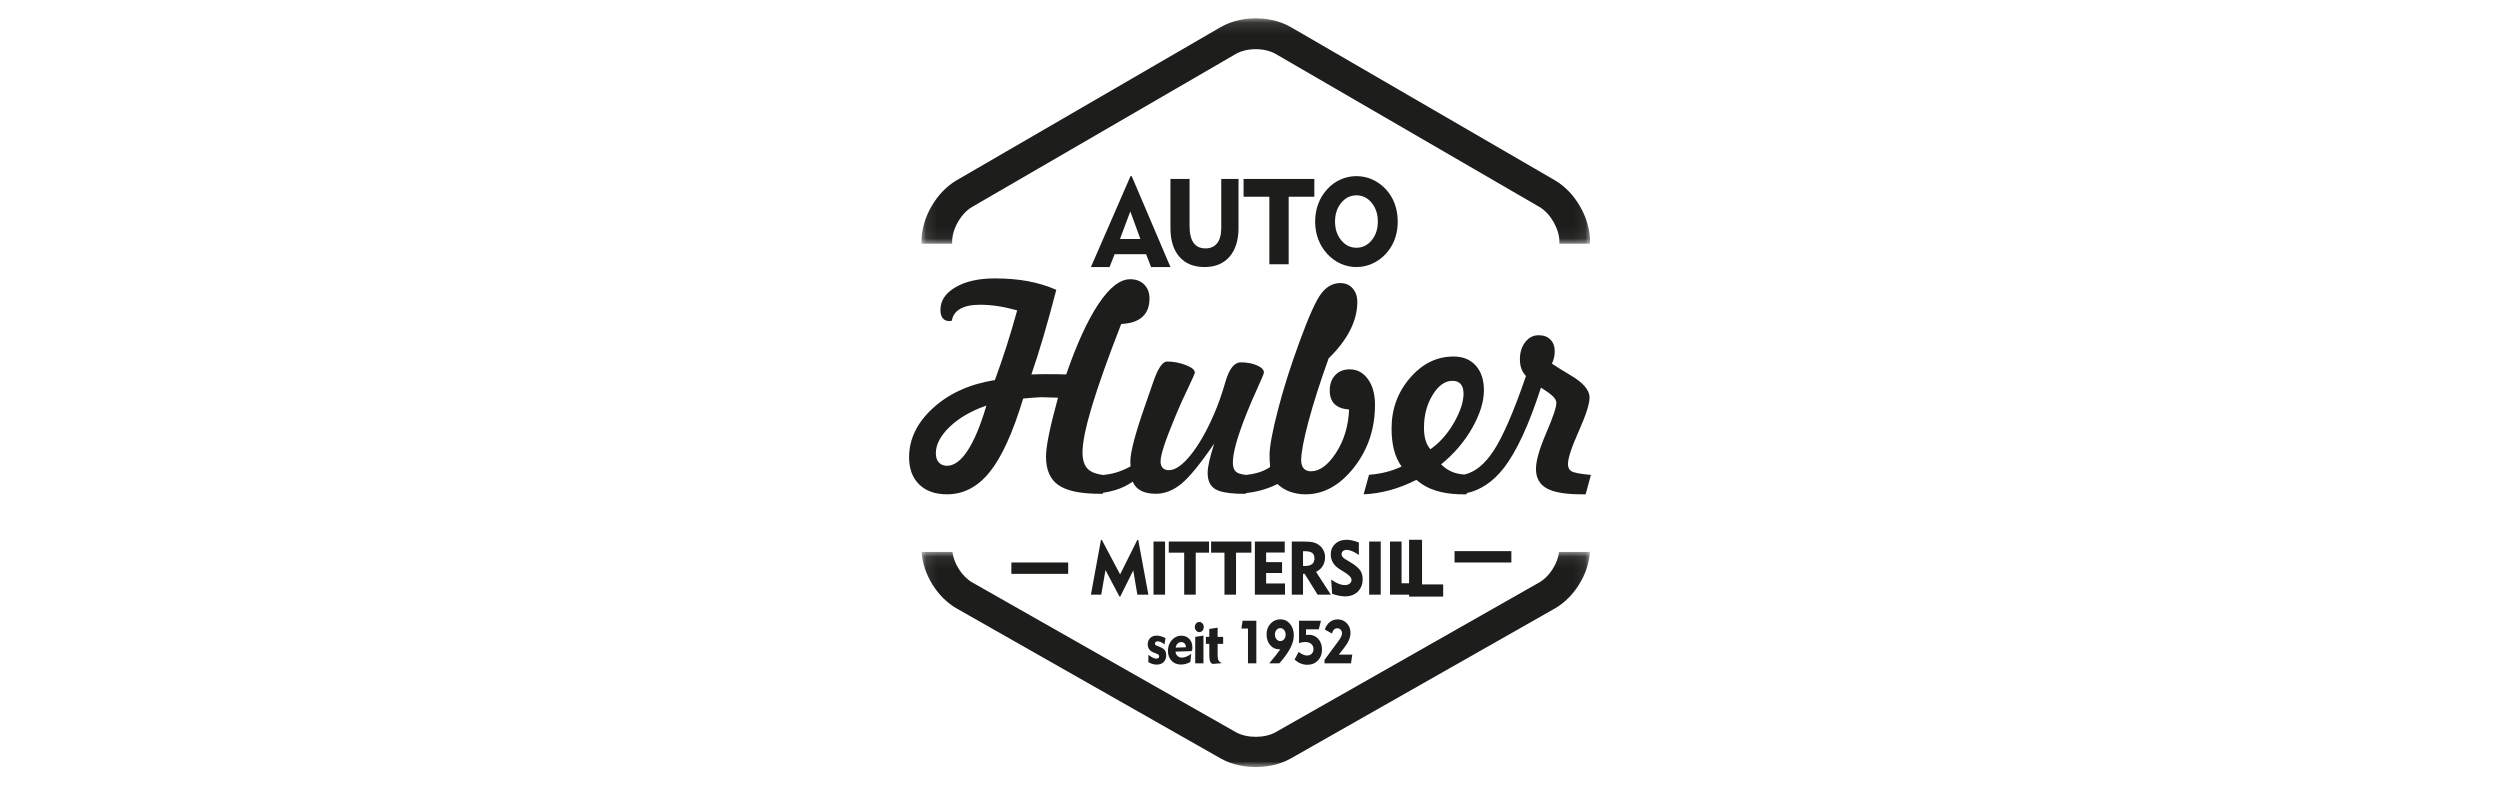 <?xml version="1.0" encoding="UTF-8"?>
<svg width="220px" height="70px" viewBox="0 0 220 70" version="1.1" xmlns="http://www.w3.org/2000/svg" xmlns:xlink="http://www.w3.org/1999/xlink">
    <!-- Generator: Sketch 52.4 (67378) - http://www.bohemiancoding.com/sketch -->
    <title>logo_A00509_new</title>
    <desc>Created with Sketch.</desc>
    <defs>
        <polygon id="path-1" points="0.084 0.113 58.929 0.113 58.929 19.95 0.084 19.95"></polygon>
        <polygon id="path-3" points="0.096 0.072 58.918 0.072 58.918 19 0.096 19"></polygon>
        <polygon id="path-5" points="0 67.5 60 67.5 60 1.5 0 1.5"></polygon>
    </defs>
    <g id="logo_A00509_new" stroke="none" stroke-width="1" fill="none" fill-rule="evenodd">
        <g id="Group-23" transform="translate(80, 1)">
            <path d="M40.381,32.366 C39.969,31.791 39.431,31.503 38.77,31.503 C38.238,31.503 37.813,31.674 37.495,32.016 C37.176,32.358 37.017,32.807 37.017,33.362 C37.017,33.877 37.156,34.273 37.433,34.551 C37.711,34.829 38.14,34.992 38.72,35.04 C38.655,36.505 38.271,37.776 37.568,38.854 C36.865,39.933 36.13,40.472 35.362,40.472 C35.084,40.472 34.872,40.387 34.725,40.218 C34.578,40.05 34.504,39.808 34.504,39.494 C34.504,38.826 34.719,37.69 35.148,36.084 C35.577,34.479 36.167,32.63 36.919,30.538 C37.752,29.725 38.381,28.902 38.806,28.069 C39.231,27.236 39.443,26.405 39.443,25.576 C39.443,25.077 39.304,24.675 39.027,24.369 C38.749,24.063 38.389,23.91 37.948,23.91 C37.311,23.91 36.759,24.206 36.294,24.798 C35.828,25.389 35.182,26.816 34.357,29.077 C33.564,31.234 32.927,33.249 32.445,35.124 C31.963,37 31.722,38.299 31.722,39.023 C31.722,39.16 31.724,39.307 31.728,39.464 C31.732,39.621 31.746,39.832 31.771,40.098 C31.468,40.307 31.113,40.472 30.704,40.593 C30.388,40.686 30.042,40.752 29.666,40.793 C29.264,40.75 28.98,40.67 28.816,40.55 C28.6,40.394 28.491,40.114 28.491,39.711 C28.491,39.285 28.587,38.724 28.779,38.028 C28.971,37.332 29.268,36.476 29.668,35.462 C29.954,34.738 30.285,33.966 30.661,33.145 C31.037,32.324 31.225,31.869 31.225,31.781 C31.225,31.539 31.02,31.33 30.612,31.153 C30.203,30.976 29.729,30.887 29.19,30.887 C28.618,30.887 28.169,31.455 27.842,32.59 C27.523,33.692 27.184,34.65 26.825,35.462 C26.179,36.959 25.497,38.152 24.778,39.042 C24.059,39.931 23.421,40.375 22.866,40.375 C22.629,40.375 22.447,40.311 22.32,40.182 C22.193,40.054 22.13,39.864 22.13,39.615 C22.13,39.317 22.234,38.851 22.443,38.215 C22.651,37.579 23.008,36.654 23.515,35.438 C23.826,34.698 24.175,33.925 24.563,33.121 C24.951,32.316 25.145,31.869 25.145,31.781 C25.145,31.547 24.877,31.328 24.343,31.123 C23.807,30.918 23.262,30.815 22.706,30.815 C22.289,30.815 21.869,31.455 21.444,32.734 C21.313,33.121 21.207,33.426 21.125,33.652 C21.043,33.901 20.921,34.255 20.757,34.714 C19.899,37.169 19.47,38.794 19.47,39.591 C19.47,39.711 19.472,39.802 19.477,39.862 C19.481,39.923 19.487,39.981 19.495,40.037 C19.062,40.279 18.623,40.464 18.177,40.593 C17.826,40.694 17.46,40.762 17.08,40.799 C16.503,40.729 16.07,40.571 15.787,40.321 C15.435,40.011 15.26,39.51 15.26,38.818 C15.26,37.949 15.535,36.597 16.087,34.762 C16.638,32.928 17.498,30.509 18.667,27.508 C19.484,27.475 20.103,27.27 20.524,26.892 C20.945,26.514 21.155,25.975 21.155,25.274 C21.155,24.76 21,24.347 20.689,24.037 C20.379,23.727 19.966,23.572 19.451,23.572 C18.569,23.572 17.645,24.291 16.681,25.727 C15.717,27.164 14.765,29.238 13.825,31.95 C13.605,31.942 13.37,31.936 13.121,31.932 C12.871,31.928 12.53,31.926 12.097,31.926 C11.893,31.926 11.681,31.928 11.46,31.932 C11.239,31.936 11.007,31.942 10.761,31.95 C11.096,30.992 11.446,29.896 11.809,28.66 C12.173,27.425 12.555,26.039 12.955,24.502 C12.154,24.156 11.317,23.903 10.443,23.741 C9.568,23.581 8.604,23.5 7.55,23.5 C6.12,23.5 4.964,23.759 4.081,24.278 C3.199,24.798 2.758,25.46 2.758,26.264 C2.758,26.586 2.825,26.832 2.96,27.001 C3.095,27.17 3.289,27.254 3.542,27.254 C3.567,27.254 3.603,27.25 3.652,27.242 C3.701,27.234 3.738,27.226 3.763,27.218 C3.836,26.767 4.081,26.421 4.498,26.18 C4.915,25.938 5.491,25.818 6.226,25.818 C6.741,25.818 7.266,25.858 7.801,25.938 C8.336,26.019 8.906,26.144 9.511,26.313 C9.217,27.383 8.906,28.429 8.58,29.451 C8.253,30.473 7.91,31.471 7.55,32.445 C5.336,32.799 3.524,33.618 2.114,34.901 C0.705,36.185 0,37.631 0,39.241 C0,40.255 0.296,41.051 0.889,41.631 C1.481,42.21 2.296,42.5 3.334,42.5 C4.796,42.5 6.055,41.84 7.109,40.52 C8.163,39.2 9.139,37.052 10.038,34.074 C10.128,34.066 10.247,34.054 10.394,34.038 C11.072,33.982 11.48,33.954 11.619,33.954 C11.881,33.954 12.318,33.966 12.931,33.99 C13.012,33.998 13.07,34.002 13.102,34.002 C12.735,35.346 12.467,36.434 12.3,37.267 C12.132,38.1 12.048,38.742 12.048,39.192 C12.048,40.351 12.414,41.184 13.145,41.691 C13.806,42.15 14.858,42.4 16.298,42.444 L16.296,42.452 C16.318,42.45 16.339,42.448 16.361,42.446 C16.494,42.449 16.628,42.452 16.767,42.452 L17.037,42.452 L17.062,42.366 C17.469,42.305 17.839,42.223 18.171,42.12 C18.703,41.955 19.205,41.711 19.679,41.389 C19.826,41.744 20.071,42.009 20.414,42.186 C20.757,42.363 21.19,42.452 21.713,42.452 C22.498,42.452 23.247,42.158 23.962,41.571 C24.677,40.983 25.64,39.804 26.849,38.033 C26.645,38.685 26.498,39.213 26.408,39.615 C26.318,40.017 26.273,40.356 26.273,40.629 C26.273,41.305 26.5,41.778 26.953,42.047 C27.335,42.274 27.97,42.405 28.857,42.441 L28.854,42.452 C28.891,42.45 28.927,42.447 28.964,42.445 C29.099,42.45 29.24,42.452 29.386,42.452 L29.619,42.452 L29.636,42.393 C30.026,42.351 30.398,42.29 30.747,42.204 C31.324,42.063 31.881,41.86 32.42,41.594 C32.715,41.884 33.076,42.108 33.505,42.265 C33.934,42.421 34.394,42.5 34.884,42.5 C36.485,42.5 37.905,41.715 39.143,40.146 C40.381,38.577 41,36.734 41,34.617 C41,33.692 40.794,32.942 40.381,32.366 M5.16,38.637 C4.572,39.538 3.963,39.989 3.334,39.989 C3.031,39.989 2.792,39.891 2.617,39.693 C2.441,39.496 2.353,39.229 2.353,38.891 C2.353,38.118 2.76,37.342 3.573,36.561 C4.386,35.781 5.462,35.157 6.802,34.69 C6.296,36.42 5.748,37.736 5.16,38.637" id="Fill-1" fill="#1D1D1B"></path>
            <path d="M58.307,40.481 C58.089,40.358 57.98,40.143 57.98,39.838 C57.98,39.328 58.297,38.364 58.931,36.946 C59.564,35.528 59.881,34.538 59.881,33.978 C59.881,33.315 59.299,32.649 58.135,31.978 C57.493,31.596 56.971,31.269 56.567,30.997 C56.654,30.819 56.717,30.642 56.757,30.468 C56.796,30.294 56.816,30.105 56.816,29.901 C56.816,29.477 56.69,29.137 56.436,28.882 C56.183,28.627 55.838,28.5 55.403,28.5 C54.927,28.5 54.533,28.702 54.221,29.105 C53.908,29.509 53.751,30.016 53.751,30.627 C53.751,30.933 53.795,31.205 53.882,31.443 C53.969,31.681 54.104,31.897 54.286,32.092 C53.217,35.201 52.274,37.381 51.459,38.634 C50.669,39.847 49.801,40.554 48.855,40.76 C48.496,40.731 48.179,40.668 47.906,40.57 C47.514,40.43 47.152,40.194 46.819,39.863 C47.959,38.937 48.872,37.869 49.557,36.659 C50.242,35.449 50.585,34.343 50.585,33.341 C50.585,32.424 50.345,31.7 49.866,31.169 C49.387,30.638 48.735,30.373 47.912,30.373 C46.439,30.373 45.162,31.001 44.081,32.258 C43,33.515 42.459,34.993 42.459,36.691 C42.459,37.422 42.53,38.059 42.673,38.602 C42.816,39.146 43.037,39.63 43.338,40.054 C42.903,40.258 42.453,40.42 41.99,40.538 C41.527,40.657 41.022,40.738 40.475,40.78 L40,42.5 C40.784,42.466 41.562,42.343 42.334,42.131 C43.107,41.918 43.877,41.617 44.645,41.226 C45.136,41.659 45.718,41.98 46.391,42.188 C46.953,42.361 47.591,42.462 48.301,42.491 L48.299,42.5 C48.323,42.499 48.347,42.496 48.371,42.494 C48.489,42.498 48.609,42.5 48.732,42.5 L49.052,42.5 L49.082,42.39 C50.306,42.121 51.386,41.392 52.32,40.201 C53.448,38.761 54.543,36.398 55.605,33.111 C56.096,33.417 56.444,33.67 56.65,33.869 C56.856,34.069 56.959,34.262 56.959,34.449 C56.959,34.84 56.66,35.729 56.062,37.118 C55.464,38.506 55.165,39.553 55.165,40.258 C55.165,41.048 55.478,41.619 56.103,41.971 C56.729,42.324 57.755,42.5 59.18,42.5 L59.537,42.5 L60,40.793 C59.089,40.708 58.525,40.604 58.307,40.481 M45.869,38.538 C45.671,38.292 45.528,38.018 45.441,37.717 C45.354,37.415 45.31,37.056 45.31,36.64 C45.31,35.545 45.564,34.583 46.071,33.755 C46.577,32.927 47.159,32.513 47.817,32.513 C48.133,32.513 48.375,32.608 48.541,32.799 C48.708,32.99 48.791,33.269 48.791,33.634 C48.791,34.364 48.51,35.22 47.948,36.201 C47.385,37.182 46.692,37.961 45.869,38.538" id="Fill-3" fill="#1D1D1B"></path>
            <g id="Group-7" transform="translate(1, 0.5)">
                <mask id="mask-2" fill="white">
                    <use xlink:href="#path-1"></use>
                </mask>
                <g id="Clip-6"></g>
                <path d="M2.787,19.95 L2.787,19.767 C2.787,18.647 3.577,17.272 4.543,16.712 L27.751,3.249 C28.717,2.688 30.297,2.688 31.262,3.249 L54.471,16.712 C55.436,17.272 56.226,18.646 56.226,19.767 L56.226,19.95 L58.929,19.95 L58.929,19.767 C58.929,17.678 57.622,15.404 55.822,14.36 L32.614,0.897 C31.497,0.249 30.308,0.113 29.507,0.113 C28.706,0.113 27.517,0.249 26.4,0.897 L3.191,14.36 C1.391,15.405 0.084,17.679 0.084,19.767 L0.084,19.95 L2.787,19.95 Z" id="Fill-5" fill="#1D1D1B" mask="url(#mask-2)"></path>
            </g>
            <g id="Group-10" transform="translate(1, 47.5)">
                <mask id="mask-4" fill="white">
                    <use xlink:href="#path-3"></use>
                </mask>
                <g id="Clip-9"></g>
                <path d="M56.203,0.072 C56.072,1.099 55.344,2.248 54.471,2.745 L31.262,15.929 C30.297,16.478 28.717,16.478 27.751,15.929 L4.543,2.745 C3.669,2.248 2.941,1.099 2.81,0.072 L0.096,0.072 C0.222,2.026 1.484,4.078 3.192,5.048 L26.4,18.232 C27.517,18.867 28.706,19 29.507,19 C30.308,19 31.497,18.867 32.614,18.232 L55.822,5.048 C57.529,4.078 58.792,2.026 58.918,0.072 L56.203,0.072 Z" id="Fill-8" fill="#1D1D1B" mask="url(#mask-4)"></path>
            </g>
            <path d="M17.641,22.5 L18.085,21.371 L20.859,21.371 L21.293,22.5 L23,22.5 L19.59,14.5 L19.486,14.5 L16,22.5 L17.641,22.5 Z M19.467,17.604 L20.354,20.033 L18.557,20.033 L19.467,17.604 Z" id="Fill-11" fill="#1D1D1B"></path>
            <path d="M36.005,20.057 C36.187,20.539 36.455,20.972 36.809,21.355 C37.15,21.725 37.541,22.008 37.982,22.205 C38.423,22.402 38.884,22.5 39.366,22.5 C39.933,22.5 40.47,22.365 40.976,22.096 C41.483,21.826 41.91,21.448 42.257,20.961 C42.503,20.619 42.688,20.241 42.813,19.826 C42.938,19.412 43,18.97 43,18.5 C43,17.937 42.911,17.413 42.732,16.928 C42.553,16.442 42.29,16.015 41.943,15.645 C41.599,15.276 41.204,14.992 40.76,14.795 C40.316,14.598 39.851,14.5 39.366,14.5 C38.881,14.5 38.417,14.598 37.974,14.793 C37.532,14.988 37.143,15.269 36.809,15.635 C36.455,16.018 36.187,16.453 36.005,16.938 C35.823,17.423 35.732,17.944 35.732,18.5 C35.732,19.056 35.823,19.575 36.005,20.057 Z M38.026,16.85 C38.388,16.409 38.835,16.189 39.366,16.189 C39.9,16.189 40.348,16.409 40.708,16.85 C41.069,17.29 41.249,17.84 41.249,18.5 C41.249,19.156 41.069,19.704 40.708,20.142 C40.348,20.581 39.9,20.801 39.366,20.801 C38.835,20.801 38.388,20.58 38.026,20.14 C37.664,19.699 37.483,19.153 37.483,18.5 C37.483,17.84 37.664,17.29 38.026,16.85 Z M33.403,22.257 L33.403,16.313 L35.66,16.313 L35.66,14.744 L29.435,14.744 L29.435,16.313 L31.702,16.313 L31.702,22.257 L33.403,22.257 Z M23,14.744 L23,19.065 C23,20.153 23.263,20.997 23.789,21.598 C24.315,22.2 25.052,22.5 26,22.5 C26.937,22.5 27.67,22.197 28.198,21.591 C28.726,20.984 28.989,20.139 28.989,19.054 L28.989,14.744 L27.47,14.744 L27.47,19.054 C27.47,19.642 27.351,20.089 27.114,20.396 C26.876,20.704 26.531,20.858 26.078,20.858 C25.61,20.858 25.26,20.693 25.029,20.363 C24.797,20.033 24.682,19.536 24.682,18.873 L24.682,14.744 L23,14.744 Z" id="Fill-13" fill="#1D1D1B"></path>
            <path d="M45,51.329 L45,50.327 L43.337,50.327 L43.337,46.658 L42.319,46.658 L42.319,51.329 L45,51.329 Z M40.487,51.329 L41.505,51.329 L41.505,46.658 L40.487,46.658 L40.487,51.329 Z M37.228,51.255 C37.451,51.332 37.656,51.389 37.843,51.426 C38.029,51.462 38.202,51.481 38.361,51.481 C38.83,51.481 39.206,51.341 39.489,51.06 C39.773,50.78 39.914,50.412 39.914,49.957 C39.914,49.663 39.842,49.408 39.698,49.193 C39.554,48.979 39.273,48.744 38.855,48.491 L38.355,48.188 C38.257,48.13 38.183,48.066 38.134,47.995 C38.085,47.924 38.061,47.848 38.061,47.766 C38.061,47.65 38.102,47.558 38.184,47.491 C38.267,47.423 38.379,47.389 38.523,47.389 C38.652,47.389 38.809,47.428 38.993,47.505 C39.178,47.583 39.373,47.692 39.579,47.834 L39.579,46.738 C39.363,46.657 39.167,46.597 38.99,46.558 C38.814,46.519 38.65,46.5 38.499,46.5 C38.089,46.5 37.755,46.62 37.496,46.861 C37.237,47.101 37.107,47.41 37.107,47.785 C37.107,48.063 37.175,48.311 37.31,48.53 C37.445,48.749 37.653,48.945 37.934,49.119 L38.222,49.296 C38.256,49.318 38.303,49.348 38.364,49.387 C38.744,49.625 38.935,49.84 38.935,50.031 C38.935,50.164 38.881,50.273 38.774,50.358 C38.667,50.443 38.526,50.485 38.349,50.485 C38.174,50.485 37.995,50.45 37.812,50.379 C37.628,50.308 37.405,50.184 37.142,50.008 L37.228,51.255 Z M34.666,51.329 L34.666,49.496 L34.81,49.496 L35.949,51.329 L37.111,51.329 L35.811,49.322 C36.068,49.198 36.264,49.025 36.401,48.803 C36.537,48.582 36.605,48.325 36.605,48.03 C36.605,47.826 36.561,47.632 36.474,47.449 C36.387,47.265 36.264,47.111 36.105,46.987 C35.956,46.868 35.785,46.784 35.591,46.734 C35.398,46.683 35.126,46.658 34.775,46.658 L33.677,46.658 L33.677,51.329 L34.666,51.329 Z M35.475,47.658 C35.607,47.758 35.672,47.92 35.672,48.143 C35.672,48.356 35.604,48.519 35.469,48.633 C35.334,48.747 35.138,48.803 34.881,48.803 L34.666,48.803 L34.666,47.508 L34.834,47.508 C35.13,47.508 35.344,47.558 35.475,47.658 Z M33.081,51.329 L33.081,50.347 L31.418,50.347 L31.418,49.422 L32.822,49.422 L32.822,48.465 L31.418,48.465 L31.418,47.621 L33.057,47.621 L33.057,46.658 L30.429,46.658 L30.429,51.329 L33.081,51.329 Z M28.771,51.329 L28.771,47.634 L30.122,47.634 L30.122,46.658 L26.396,46.658 L26.396,47.634 L27.753,47.634 L27.753,51.329 L28.771,51.329 Z M25.226,51.329 L25.226,47.634 L26.577,47.634 L26.577,46.658 L22.851,46.658 L22.851,47.634 L24.208,47.634 L24.208,51.329 L25.226,51.329 Z M21.508,51.329 L22.526,51.329 L22.526,46.658 L21.508,46.658 L21.508,51.329 Z M16.909,51.329 L17.283,49.164 L18.513,51.5 L18.581,51.5 L19.726,49.197 L20.088,51.329 L21.056,51.329 L20.164,46.506 L20.088,46.506 L18.569,49.548 L16.959,46.506 L16.886,46.506 L16,51.329 L16.909,51.329 Z" id="Fill-15" fill="#1D1D1B"></path>
            <polygon id="Fill-17" fill="#1D1D1B" points="47 51.5 47 50.428 45.139 50.428 45.139 46.5 44 46.5 44 51.5"></polygon>
            <mask id="mask-6" fill="white">
                <use xlink:href="#path-5"></use>
            </mask>
            <g id="Clip-20"></g>
            <polygon id="Fill-19" fill="#1D1D1B" mask="url(#mask-6)" points="9 49.5 14 49.5 14 48.5 9 48.5"></polygon>
            <polygon id="Fill-21" fill="#1D1D1B" mask="url(#mask-6)" points="48 48.5 53 48.5 53 47.5 48 47.5"></polygon>
            <path d="M38.888,57.373 L39,56.606 L37.812,56.606 L38.246,56.061 C38.45,55.806 38.601,55.567 38.698,55.344 C38.796,55.121 38.845,54.905 38.845,54.697 C38.845,54.357 38.736,54.074 38.52,53.846 C38.304,53.619 38.037,53.505 37.718,53.505 C37.453,53.505 37.222,53.583 37.025,53.739 C36.827,53.895 36.681,54.115 36.585,54.399 L37.218,54.753 C37.245,54.61 37.3,54.497 37.382,54.414 C37.464,54.33 37.562,54.288 37.675,54.288 C37.8,54.288 37.901,54.331 37.98,54.416 C38.058,54.501 38.097,54.61 38.097,54.743 C38.097,54.907 37.986,55.138 37.764,55.435 L37.755,55.448 L36.557,57.071 L36.557,57.373 L38.888,57.373 Z M33.921,57.045 C34.095,57.199 34.275,57.313 34.461,57.388 C34.647,57.463 34.843,57.5 35.05,57.5 C35.428,57.5 35.737,57.374 35.977,57.123 C36.217,56.871 36.337,56.551 36.337,56.162 C36.337,55.781 36.228,55.469 36.01,55.225 C35.792,54.981 35.513,54.859 35.171,54.859 C35.132,54.859 35.064,54.865 34.968,54.877 C34.95,54.879 34.937,54.88 34.929,54.88 L34.929,54.384 L36.051,54.384 L36.243,53.627 L34.315,53.627 L34.315,55.601 C34.398,55.566 34.486,55.541 34.577,55.525 C34.669,55.508 34.765,55.5 34.867,55.5 C35.087,55.5 35.262,55.557 35.392,55.669 C35.522,55.782 35.587,55.933 35.587,56.12 C35.587,56.286 35.535,56.421 35.43,56.527 C35.324,56.633 35.189,56.686 35.023,56.686 C34.912,56.686 34.795,56.66 34.673,56.607 C34.551,56.555 34.42,56.475 34.278,56.368 L33.921,57.045 Z M32.248,56.695 C32.095,56.889 31.911,57.115 31.695,57.373 L32.579,57.373 C33.01,56.895 33.331,56.452 33.541,56.047 C33.751,55.641 33.856,55.262 33.856,54.908 C33.856,54.502 33.744,54.165 33.519,53.899 C33.295,53.633 33.015,53.5 32.682,53.5 C32.333,53.5 32.042,53.626 31.809,53.877 C31.576,54.129 31.459,54.442 31.459,54.818 C31.459,55.207 31.564,55.525 31.775,55.771 C31.985,56.018 32.256,56.141 32.588,56.141 C32.597,56.141 32.611,56.14 32.63,56.138 C32.649,56.137 32.663,56.136 32.672,56.136 C32.542,56.315 32.4,56.501 32.248,56.695 Z M33,55.251 C32.91,55.36 32.799,55.415 32.668,55.415 C32.536,55.415 32.423,55.36 32.33,55.25 C32.237,55.139 32.19,55.004 32.19,54.844 C32.19,54.685 32.237,54.55 32.33,54.439 C32.423,54.328 32.536,54.273 32.668,54.273 C32.798,54.273 32.908,54.328 32.999,54.438 C33.091,54.548 33.136,54.684 33.136,54.844 C33.136,55.006 33.091,55.141 33,55.251 Z M30.558,57.373 L30.558,53.627 L29.349,53.627 L29.242,54.309 L29.822,54.309 L29.822,57.373 L30.558,57.373 Z M26.481,57.178 C26.522,57.288 26.594,57.37 26.696,57.425 L27.509,57.363 C27.371,57.284 27.276,57.197 27.226,57.103 C27.176,57.01 27.151,56.858 27.151,56.647 L27.151,55.658 L27.637,55.658 L27.637,55.045 L27.151,55.045 L27.151,54.237 L26.419,54.348 L26.419,55.045 L26.12,55.045 L26.12,55.658 L26.419,55.658 L26.419,56.591 C26.419,56.873 26.44,57.069 26.481,57.178 Z M25.904,54.934 L25.18,55.045 L25.18,57.373 L25.904,57.373 L25.904,54.934 Z M25.262,54.494 C25.339,54.582 25.432,54.627 25.538,54.627 C25.648,54.627 25.741,54.583 25.817,54.495 C25.893,54.407 25.931,54.301 25.931,54.177 C25.931,54.051 25.894,53.946 25.818,53.861 C25.743,53.775 25.649,53.733 25.538,53.733 C25.429,53.733 25.336,53.776 25.26,53.862 C25.183,53.948 25.145,54.053 25.145,54.177 C25.145,54.299 25.184,54.405 25.262,54.494 Z M24.393,56.787 C24.255,56.842 24.13,56.87 24.017,56.87 C23.857,56.87 23.725,56.821 23.62,56.724 C23.515,56.626 23.457,56.499 23.446,56.343 L24.851,56.299 L24.915,56.193 L24.918,56.177 C24.924,56.075 24.927,56.001 24.927,55.955 C24.927,55.655 24.837,55.411 24.656,55.222 C24.476,55.034 24.244,54.939 23.963,54.939 C23.634,54.939 23.354,55.068 23.124,55.326 C22.894,55.583 22.779,55.899 22.779,56.273 C22.779,56.631 22.884,56.922 23.094,57.145 C23.305,57.368 23.581,57.479 23.924,57.479 C24.062,57.479 24.199,57.461 24.335,57.425 C24.471,57.389 24.609,57.333 24.749,57.257 L24.829,56.541 C24.676,56.65 24.531,56.732 24.393,56.787 Z M23.629,55.633 C23.716,55.548 23.824,55.505 23.953,55.505 C24.069,55.505 24.165,55.545 24.241,55.623 C24.317,55.701 24.356,55.802 24.356,55.924 L24.356,55.96 L23.462,55.991 C23.487,55.838 23.542,55.718 23.629,55.633 Z M21.422,57.432 C21.543,57.467 21.666,57.485 21.791,57.485 C22.048,57.485 22.251,57.41 22.401,57.261 C22.55,57.112 22.625,56.909 22.625,56.653 C22.625,56.475 22.583,56.331 22.5,56.221 C22.417,56.111 22.279,56.017 22.085,55.939 L21.839,55.839 C21.752,55.806 21.696,55.775 21.671,55.747 C21.645,55.718 21.633,55.68 21.633,55.632 C21.633,55.575 21.655,55.528 21.699,55.491 C21.743,55.454 21.8,55.435 21.871,55.435 C21.965,55.435 22.066,55.46 22.174,55.51 C22.283,55.561 22.382,55.629 22.474,55.717 L22.563,55.151 C22.411,55.077 22.272,55.023 22.148,54.987 C22.024,54.952 21.906,54.934 21.795,54.934 C21.554,54.934 21.362,55.005 21.217,55.147 C21.072,55.29 21,55.478 21,55.712 C21,55.877 21.045,56.021 21.135,56.142 C21.225,56.264 21.356,56.358 21.53,56.425 L21.795,56.531 C21.873,56.562 21.928,56.595 21.96,56.629 C21.992,56.664 22.008,56.707 22.008,56.758 C22.008,56.819 21.985,56.867 21.939,56.905 C21.893,56.942 21.833,56.96 21.759,56.96 C21.673,56.96 21.58,56.937 21.48,56.892 C21.379,56.846 21.238,56.758 21.057,56.627 L21.057,57.268 C21.179,57.342 21.3,57.396 21.422,57.432 Z" id="Fill-22" fill="#1D1D1B" mask="url(#mask-6)"></path>
        </g>
    </g>
</svg>